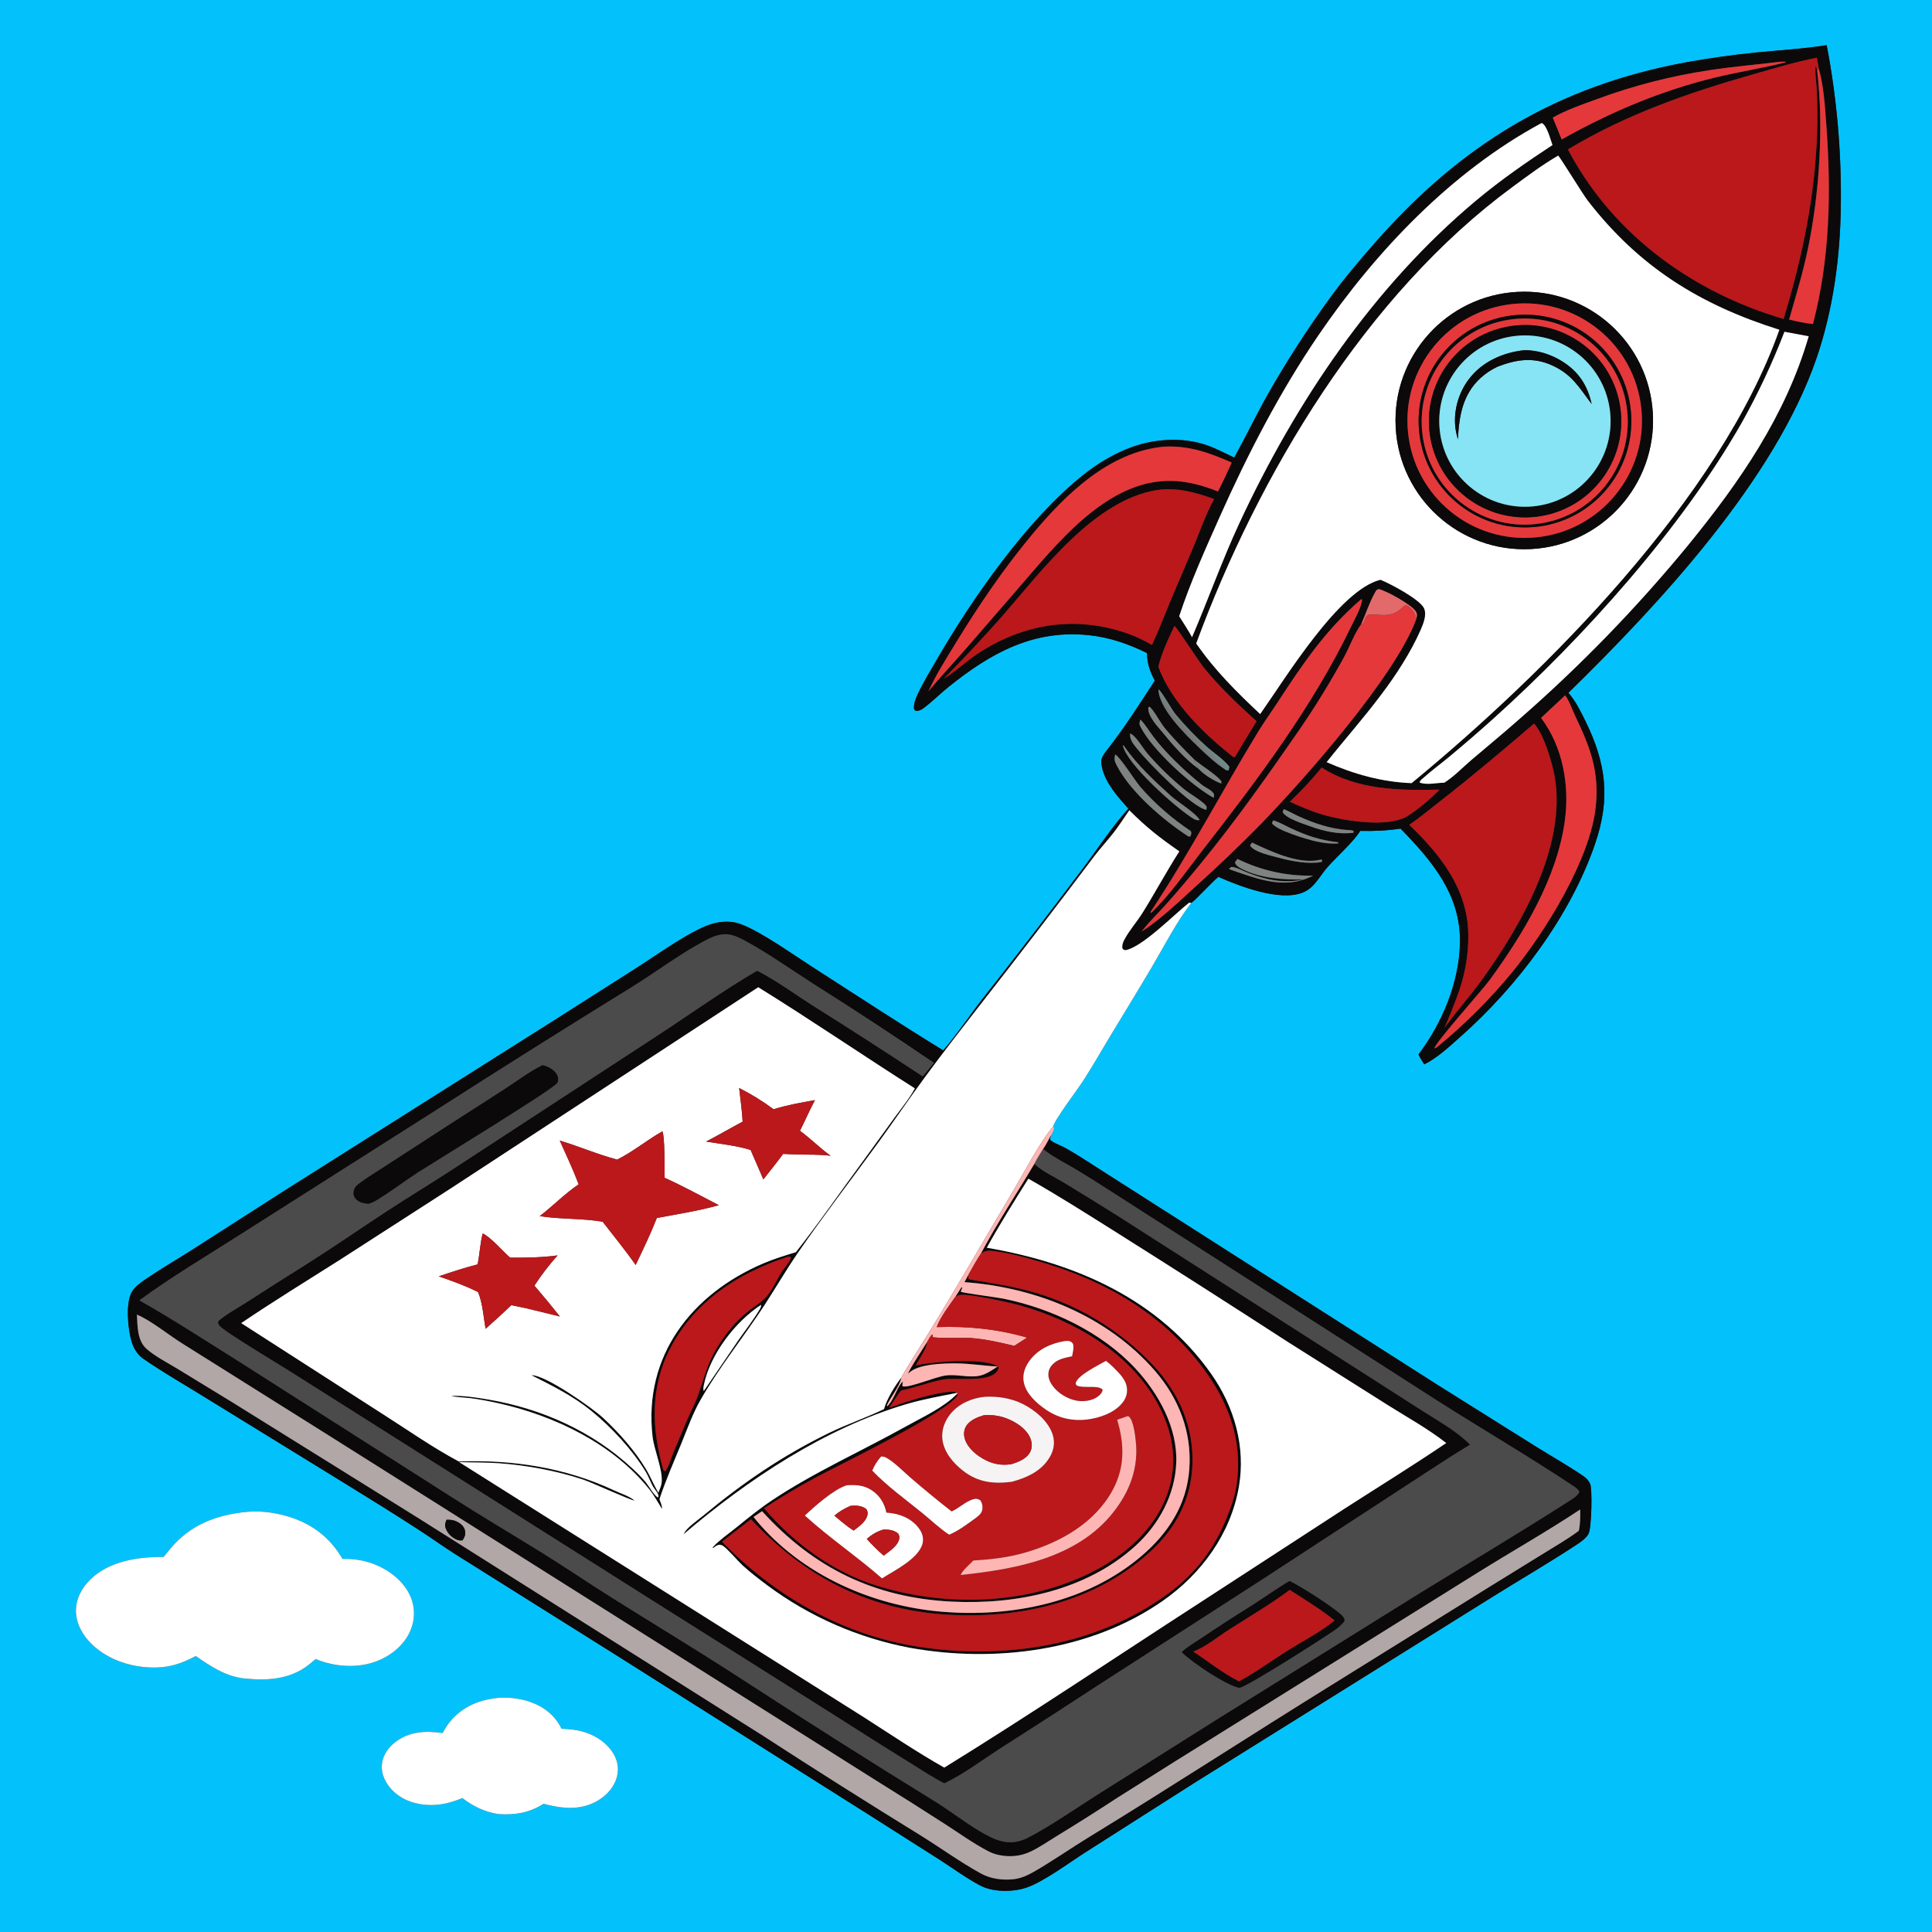 <?xml version="1.0" encoding="utf-8" ?>
<svg xmlns="http://www.w3.org/2000/svg" xmlns:xlink="http://www.w3.org/1999/xlink" width="730" height="730">
	<rect width="100%" height="100%" fill="#333333" stroke="none"/>
	<path fill="#03C2FB" transform="scale(0.713 0.713)" d="M0 0L1024 0L1024 1024L0 1024L0 0ZM558.23 596.857C558.396 594.07 571.069 577.279 573.689 573.243C578.906 565.206 583.673 556.795 588.63 548.588C596.02 536.351 603.511 524.192 610.758 511.867C617.242 500.84 623.464 488.615 631.277 478.507C633.742 476.901 641.812 467.813 645.666 464.699C657.003 469.694 677.922 477.707 689.992 473.143C692.003 472.391 693.833 471.224 695.364 469.718C698.434 466.722 700.565 462.88 703.387 459.66C707.996 454.4 717.582 445.83 720.835 440.317C728.122 440.495 734.979 440.191 742.211 439.11C758.974 456.378 774.133 474.119 773.682 499.542C773.309 520.622 764.306 542.115 751.74 558.766C752.563 560.684 753.606 562.309 754.784 564.028C761.665 560.681 768.142 554.551 773.878 549.477C803.978 522.854 832.129 485.586 845.257 447.297C853.516 423.205 851.251 404.661 840.121 382.008C837.676 377.032 834.892 371.301 831.137 367.165C879.564 319.815 940.572 254.206 962.671 189.748C971.473 164.074 975.235 136.039 975.527 108.969C975.901 80.448 973.394 51.962 968.044 23.944C955.73 25.886 943.157 26.591 930.749 27.807C918.43 29.056 906.164 30.77 893.975 32.945C825.296 45.525 774.213 76.657 728.356 129.021C720.224 138.306 712.221 147.726 704.954 157.712C693.004 174.143 681.978 191.228 671.929 208.886C665.708 219.955 660.202 231.395 654.085 242.506C649.095 240.158 643.996 237.404 638.757 235.685C626.508 231.665 612.228 232.514 600.191 236.808C590.498 240.266 581.609 245.655 573.599 252.071C544.428 275.436 515.43 316.853 496.756 349.058C493.212 355.172 489.377 361.382 486.371 367.774C485.192 370.281 484.236 372.754 484.321 375.557L484.985 376.656C487.288 376.935 488.593 375.945 490.364 374.571C494.579 371.303 498.394 367.469 502.563 364.117C524.964 346.107 547.553 333.468 577.254 336.627C588.146 337.785 598.094 341.274 607.872 346.097C607.866 351.549 609.428 355.935 611.989 360.682C604.069 372.878 596.524 384.678 587.621 396.239C586.299 397.957 584.45 400.097 583.801 402.171C583.388 403.49 583.742 405.565 584.039 406.881C585.868 415.004 592.528 422.527 597.98 428.49C589.111 438.446 581.527 450.087 573.487 460.753C556.129 483.848 538.503 506.74 520.613 529.424C513.651 538.356 507.244 548.122 499.83 556.637C476.399 542.259 453.366 527.102 430.226 512.259C420.085 505.754 403.216 493.661 392.44 489.697C387.987 488.059 383.26 488.164 378.679 489.224C367.898 491.717 348.411 505.864 338.574 512.121L294.991 539.875L149.245 631.941L101.097 662.795C93.261 667.794 85.124 672.471 77.457 677.716C74.773 679.551 71.558 681.749 69.892 684.592C66.449 690.467 67.792 704.194 69.622 710.565C70.687 714.276 72.657 717.775 75.874 720.005C86.611 727.446 98.235 734.046 109.342 740.945L182.214 785.785C195.713 794.096 209.261 802.474 222.547 811.118C228.782 815.174 234.835 819.521 241.104 823.517L325.379 876.403L461.577 962.426L498.334 985.804C505.246 990.266 512.167 995.367 519.437 999.206C526.182 1002.77 536.54 1002.75 543.726 1000.4C552.756 997.435 566.716 987.03 575.06 981.706L632.895 944.854L789.091 847.394C804.513 837.71 820.332 828.59 835.548 818.566C837.79 817.089 840.637 815.145 841.876 812.703C843.425 809.652 843.877 789.429 842.737 786.568C842.011 784.746 840.793 783.412 839.197 782.315C831.19 776.814 822.573 771.977 814.325 766.832L761.413 733.654L584.053 620.47C577.386 616.257 570.725 611.728 563.809 607.946C562.539 607.252 557.064 605.152 556.484 603.917C556.298 603.523 556.915 601.98 557.068 601.568C557.391 600.984 557.742 600.392 558.032 599.789C558.74 598.315 558.773 598.357 558.23 596.857ZM130.804 801.205C114.664 802.75 100.754 808.049 90.169 820.833L86.73 825.071C73.276 824.996 57.919 827.197 47.837 837.074C43.351 841.469 40.225 847.246 40.24 853.643C40.256 860.542 43.99 866.923 48.894 871.562C58.015 880.19 71.068 884.084 83.453 883.658C90.88 883.403 97.253 881.115 103.711 877.578C111.612 882.977 118.701 887.875 128.384 889.37C141.217 890.77 153.576 890.297 164.06 881.885C165.152 881.004 166.227 880.103 167.287 879.184C177.523 883.44 189.88 884.307 200.298 880.067C207.65 877.074 214.384 871.511 217.513 864.081C219.995 858.187 220.064 851.81 217.487 845.94C213.897 837.762 205.969 831.792 197.769 828.731C192.507 826.767 187.085 825.989 181.483 826.113C174.566 814.155 164.229 806.711 150.871 803.142C144.46 801.43 137.43 800.569 130.804 801.205ZM264.863 899.705C254.472 900.543 245.414 904.102 238.58 912.237C237.002 914.115 235.75 916.259 234.542 918.386C225.748 917.213 217.374 917.395 209.877 922.91C206.057 925.72 203.043 929.735 202.424 934.532C201.845 939.014 203.559 943.412 206.308 946.897C210.977 952.814 218.004 955.773 225.359 956.426C232.433 957.054 238.526 955.53 245.03 952.871C250.836 957.304 257.011 960.301 264.281 961.362C273.118 961.898 280.437 960.724 288.039 955.901C297.967 958.517 307.867 959.621 317.066 954.057C321.978 951.086 325.996 946.395 327.152 940.664C328.038 936.267 326.945 932.003 324.442 928.33C320.082 921.934 312.634 918.051 305.12 916.826C302.631 916.42 300.074 916.312 297.562 916.107C294.059 908.923 288.058 904.31 280.609 901.79C275.583 900.089 270.154 899.47 264.863 899.705Z"/>
	<path fill="#0B090A" transform="scale(0.713 0.713)" d="M631.277 478.507L630.181 478.361C622.35 484.459 605.429 501.933 596.424 503.544C595.277 503.229 595.404 503.492 594.732 502.354C594.667 500.686 595.031 499.527 595.807 498.044C598.433 493.025 602.491 488.552 605.502 483.715C612.189 472.978 618.162 461.846 624.977 451.17C614.154 443.623 607.874 438.73 598.465 429.398C595.683 433.352 593.062 437.525 590.092 441.332C586.796 445.558 583.148 449.437 579.918 453.737C559.827 480.409 539.486 506.892 518.898 533.182C509.174 545.785 499.301 558.343 489.9 571.185C481.721 582.358 473.927 593.841 465.781 605.051C451.568 624.611 436.622 643.904 422.914 663.806C416.669 672.873 411.113 682.456 405.105 691.686C394.166 708.493 381.292 724.338 371.326 741.713C367.112 749.059 364.439 756.702 361.267 764.485C357.156 774.573 352.883 784.108 349.464 794.49C350.007 796.064 350.973 797.972 350.817 799.632C348.638 796.199 346.738 792.565 344.2 789.378C324.882 765.11 293.954 750.278 264.182 743.644C259.237 742.543 254.224 741.553 249.194 740.933C245.824 740.517 242.373 740.576 239.081 739.729C245.419 739.506 252.336 740.577 258.579 741.631C287.007 746.429 313.957 758.453 335.152 778.206C337.621 780.508 340.087 782.921 342.224 785.539C344.179 787.934 346.141 791.779 348.535 793.572L349.002 792.999C348.796 790.999 347.033 789.514 346.07 787.801C344.614 785.213 343.705 782.426 342.129 779.84C335.032 768.191 323.993 756.325 313.411 747.721C303.44 739.614 292.943 734.531 281.627 728.769C288.931 728.528 313.929 746.112 319.59 751.378C327.95 759.153 336.374 768.629 342.251 778.409C344.717 782.514 346.487 786.97 348.882 791.08C349.544 789.425 350.391 787.603 350.609 785.826C351.438 779.084 346.654 768.583 345.807 761.178C340.934 718.545 366.53 685.71 404.55 669.516C410.134 667.138 415.985 665.352 421.781 663.569C434.423 647.558 446.044 630.59 458.169 614.171L474.182 592.093C477.778 587.151 481.938 582.159 484.817 576.77C457.017 559.144 429.802 540.497 401.818 523.173L238.695 629.91L180.082 667.665C162.631 678.741 144.937 689.572 127.825 701.173L203.528 749.822C216.592 758.156 229.481 767.218 243.165 774.508C271.536 773.407 299.636 777.719 325.501 789.837C328.669 791.322 333.744 792.941 336.278 795.233C333.98 795.008 313.596 785.591 308.706 783.975C294.998 779.445 278.895 776.465 264.515 775.438C257.455 774.934 250.39 775.061 243.323 774.832L409.754 879.754L457.832 910.058C471.906 919.076 485.854 928.494 500.401 936.73C546.151 908.492 590.771 878.492 635.903 849.299L712.17 799.732C730.249 788.092 748.625 776.776 766.424 764.719C756.895 757.248 745.814 751.121 735.568 744.682L682.717 711.302C652.356 691.631 621.87 672.153 591.261 652.869C575.941 643.254 560.712 633.553 544.975 624.629C537.401 636.69 529.834 648.749 522.936 661.215C569.585 669.184 613.828 688.232 641.872 728.081C654.096 745.45 660.204 766.734 656.546 787.846C652.212 812.858 636.672 834.094 616.147 848.401C578.025 874.974 527.223 881.355 482.193 873.237C454.886 868.075 429.103 856.794 406.779 840.241C402.223 836.808 397.654 833.349 393.445 829.491C391.183 827.417 385.118 820.317 383.055 819.161C381.599 818.346 380.631 818.536 379.259 819.38C378.838 819.639 378.22 820.156 377.82 820.48L377.736 819.913C381.336 816.026 386.139 812.777 390.261 809.432C396.343 804.495 402.485 799.503 409.005 795.149C431.578 780.075 456.919 768.865 480.611 755.626C489.334 750.752 500.405 745.759 507.319 738.512C507.478 738.344 507.643 738.181 507.805 738.016C498.674 739.838 489.381 741.441 480.448 744.076C437.225 756.827 396.319 784.032 362.353 812.973C363.434 809.841 370.172 805.275 372.855 803.047C393.857 785.609 414.793 771.343 439.353 759.36C448.873 754.715 458.957 751.329 468.472 746.742C469.789 741.668 474.355 734.216 477.687 729.991C476.685 734.876 472.085 740.105 469.962 744.808L470.215 745.219C473.676 742.246 475.649 734.248 478.501 732.079C478.277 732.997 478.167 733.664 478.262 734.608C478.418 734.649 478.57 734.708 478.73 734.732C482.564 735.311 495.786 729.617 501.203 728.915C507.144 728.145 513.508 730.257 519.224 729.028C522.736 728.273 525.722 726.087 528.692 724.173C521.323 723.791 514.005 722.557 506.611 722.512C499.995 722.471 486.497 722.754 481.662 727.609C481.539 727.732 481.419 727.859 481.298 727.984C481.142 726.715 490.127 713.176 491.439 711.005C491.007 714.876 487.193 720.014 485.343 723.538C494.138 721.564 520.674 719.446 528.299 723.831C529.188 724.342 528.896 724.073 529.232 725.112C528.922 725.808 528.889 725.956 528.418 726.641C524.053 732.977 506.576 729.833 499.8 731.083C492.235 732.478 485.099 735.394 477.562 736.882C475.261 739.72 473.308 742.958 471.266 745.993C474.245 744.941 477.234 743.919 480.233 742.927C485.066 741.361 503.197 735.934 507.279 738.02L507.53 739.104C503.588 748.048 444.245 776.509 432.126 783.09C422.814 788.079 413.739 793.496 404.93 799.325C420.859 817.968 441.602 833.251 465.257 840.505C502.834 852.029 546.754 850.386 581.643 831.536C598.63 822.359 613.947 807.813 619.545 788.866C624.218 773.047 621.061 757.523 613.198 743.312C598.504 716.755 569.146 699.818 540.636 691.82C535.6 690.407 512.363 685.138 508.055 686.344C507.493 686.501 506.716 687.093 506.184 687.391L509.541 682.171L509.966 682.292L509.12 684.53C509.885 685.145 528.557 687.555 531.722 688.201C557.223 693.408 583.72 705.913 601.628 725.142C613.971 738.397 624.105 756.674 623.337 775.279C622.637 792.237 614.107 807.949 601.68 819.242C575.631 842.913 538.476 850.478 504.237 848.753C463.403 846.696 431.097 830.901 403.849 800.829L399.33 803.891C399.871 804.597 400.43 805.29 401.006 805.969C425.1 834.624 462.104 850.955 498.969 854.096C536.009 857.252 576.032 849.234 604.895 824.623C619.143 812.474 628.932 797.457 630.277 778.388C631.645 758.982 624.776 741.119 612.137 726.542C586.905 697.442 548.985 682.189 511.116 679.462L513.204 675.583C513.207 675.943 513.085 677.462 513.22 677.69C513.389 677.976 514.882 678.207 515.114 678.247C525.077 679.926 534.949 681.374 544.732 683.976C570.16 690.671 593.187 704.394 611.175 723.572C624.878 738.296 632.728 756.184 631.905 776.538C631.17 794.707 623.093 809.791 609.9 821.992C581.569 848.191 543.222 857.416 505.499 855.869C462.19 854.094 427.226 836.552 397.974 805.106L382.649 817.004C410.557 845.913 446.833 866.489 486.834 872.685C532.29 879.726 581.456 872.178 619.083 844.473C633.694 833.714 643.324 820.954 650.136 804.202C652.454 798.503 654.466 792.697 655.353 786.586C658.698 763.517 651.022 742.773 637.16 724.505C615.608 696.105 586.016 678.991 552.27 668.995C544.276 666.627 535.861 664.226 527.59 663.131C524.455 662.716 522.438 662.374 519.775 664.415C528.382 648.122 538.766 632.633 548.147 616.768C552.084 620.641 559.006 623.803 563.829 626.736C573.329 632.506 582.788 638.344 592.205 644.248L719.227 725.529L753.387 747.403C761.921 752.876 771.921 758.347 779.063 765.574C767.452 772.563 756.288 780.129 744.898 787.454L668.15 837.53L582.867 892.47C565.169 904.062 547.397 915.541 529.551 926.904C520.168 932.962 510.494 940.296 500.442 945.076C493.84 941.72 487.55 937.457 481.243 933.571C467.875 925.334 454.668 916.893 441.418 908.471L344.189 847.159L153.804 726.819C148.285 723.287 118.809 705.681 116.342 702.568C115.515 701.525 115.477 701.258 115.694 700.059C120.122 696.327 125.539 693.444 130.412 690.302C140.952 683.489 151.544 676.758 162.19 670.112C176.503 661.065 190.427 651.426 204.587 642.143C215.457 635.016 226.573 628.28 237.493 621.232L348.955 548.437C366.291 537.11 383.354 524.831 401.227 514.424C411.331 519.551 420.868 526.634 430.449 532.744C450.104 545.063 469.61 557.619 488.962 570.408C491.014 568.101 492.917 565.605 494.895 563.229C473.803 548.886 452.467 534.903 430.898 521.288C419.066 513.713 407.279 505.31 394.961 498.607C392.215 497.113 389.017 495.533 385.893 495.158C381.069 494.579 376.307 496.991 372.207 499.23C359.316 506.271 347.337 515.317 334.839 523.069C299.903 544.614 265.156 566.465 230.602 588.619L128.779 653.305C110.345 665.102 91.524 676.187 73.846 689.114C91.816 699.216 109.255 710.678 126.752 721.597L239.439 793.397C254.984 803.373 270.846 812.722 286.542 822.435C299.323 830.345 311.764 838.845 324.504 846.842C346.742 860.801 369.276 874.377 391.304 888.656C426.124 911.305 461.215 933.533 496.57 955.336C505.528 960.931 519.395 971.995 528.733 975.113C534.612 977.077 539.52 976.58 544.924 973.769C557.181 967.394 569.049 959.019 580.725 951.615L644.509 911.422L752.116 844.439C778.333 828.3 804.799 812.583 830.723 795.97C832.6 794.767 836.271 792.715 836.952 790.558C836.292 788.957 833.931 787.597 832.516 786.66C809.381 771.341 785.36 757.305 761.942 742.43L589.487 631.81C582.591 627.363 575.706 622.993 568.646 618.806C563.578 615.799 557.695 612.944 553.171 609.176C553.04 609.066 552.912 608.952 552.782 608.841C554.494 606.641 555.526 603.922 557.068 601.568C556.915 601.98 556.298 603.523 556.484 603.917C557.064 605.152 562.539 607.252 563.809 607.946C570.725 611.728 577.386 616.257 584.053 620.47L761.413 733.654L814.325 766.832C822.573 771.977 831.19 776.814 839.197 782.315C840.793 783.412 842.011 784.746 842.737 786.568C843.877 789.429 843.425 809.652 841.876 812.703C840.637 815.145 837.79 817.089 835.548 818.566C820.332 828.59 804.513 837.71 789.091 847.394L632.895 944.854L575.06 981.706C566.716 987.03 552.756 997.435 543.726 1000.4C536.54 1002.75 526.182 1002.77 519.437 999.206C512.167 995.367 505.246 990.266 498.334 985.804L461.577 962.426L325.379 876.403L241.104 823.517C234.835 819.521 228.782 815.174 222.547 811.118C209.261 802.474 195.713 794.096 182.214 785.785L109.342 740.945C98.235 734.046 86.611 727.446 75.874 720.005C72.657 717.775 70.687 714.276 69.622 710.565C67.792 704.194 66.449 690.467 69.892 684.592C71.558 681.749 74.773 679.551 77.457 677.716C85.124 672.471 93.261 667.794 101.097 662.795L149.245 631.941L294.991 539.875L338.574 512.121C348.411 505.864 367.898 491.717 378.679 489.224C383.26 488.164 387.987 488.059 392.44 489.697C403.216 493.661 420.085 505.754 430.226 512.259C453.366 527.102 476.399 542.259 499.83 556.637C507.244 548.122 513.651 538.356 520.613 529.424C538.503 506.74 556.129 483.848 573.487 460.753C581.527 450.087 589.111 438.446 597.98 428.49C592.528 422.527 585.868 415.004 584.039 406.881C583.742 405.565 583.388 403.49 583.801 402.171C584.45 400.097 586.299 397.957 587.621 396.239C596.524 384.678 604.069 372.878 611.989 360.682C609.428 355.935 607.866 351.549 607.872 346.097C598.094 341.274 588.146 337.785 577.254 336.627C547.553 333.468 524.964 346.107 502.563 364.117C498.394 367.469 494.579 371.303 490.364 374.571C488.593 375.945 487.288 376.935 484.985 376.656L484.321 375.557C484.236 372.754 485.192 370.281 486.371 367.774C489.377 361.382 493.212 355.172 496.756 349.058C515.43 316.853 544.428 275.436 573.599 252.071C581.609 245.655 590.498 240.266 600.191 236.808C612.228 232.514 626.508 231.665 638.757 235.685C643.996 237.404 649.095 240.158 654.085 242.506C660.202 231.395 665.708 219.955 671.929 208.886C681.978 191.228 693.004 174.143 704.954 157.712C712.221 147.726 720.224 138.306 728.356 129.021C774.213 76.657 825.296 45.525 893.975 32.945C906.164 30.77 918.43 29.056 930.749 27.807C943.157 26.591 955.73 25.886 968.044 23.944C973.394 51.962 975.901 80.448 975.527 108.969C975.235 136.039 971.473 164.074 962.671 189.748C940.572 254.206 879.564 319.815 831.137 367.165C834.892 371.301 837.676 377.032 840.121 382.008C851.251 404.661 853.516 423.205 845.257 447.297C832.129 485.586 803.978 522.854 773.878 549.477C768.142 554.551 761.665 560.681 754.784 564.028C753.606 562.309 752.563 560.684 751.74 558.766C764.306 542.115 773.309 520.622 773.682 499.542C774.133 474.119 758.974 456.378 742.211 439.11C734.979 440.191 728.122 440.495 720.835 440.317C717.582 445.83 707.996 454.4 703.387 459.66C700.565 462.88 698.434 466.722 695.364 469.718C693.833 471.224 692.003 472.391 689.992 473.143C677.922 477.707 657.003 469.694 645.666 464.699C641.812 467.813 633.742 476.901 631.277 478.507ZM945.205 169.024C955.146 136.096 961.718 104.968 962.986 70.4C963.224 62.904 963.159 55.402 962.791 47.912C962.574 43.69 961.787 39.094 962.143 34.9L962.931 36.964C966.561 66.948 964.181 103.028 957.931 132.588C955.298 145.036 951.638 157.114 948.116 169.321C952.304 170.396 956.441 171.219 960.738 171.727C969.806 137.33 970.458 101.424 967.833 66.127C967.109 56.389 966.537 46.011 963.901 36.575L962.832 30.583C951.261 32.822 939.911 36.3 928.582 39.526C894.322 49.283 861.592 60.727 830.91 79.172C831.335 80.012 831.775 80.843 832.231 81.666C856.168 125.398 897.902 155.174 945.205 169.024ZM750.526 328.17C750.807 326.643 751.229 325.736 750.463 324.275C748.566 320.653 734.647 313.026 730.67 312.191C729.293 312.577 729.328 312.829 728.62 314.08C725.7 319.242 723.768 325.395 721.317 330.841C718.008 335.164 714.965 343.359 712.089 348.543C704.883 361.655 697.038 374.405 688.581 386.747C672.043 410.655 655.027 434.772 636.604 457.278C630.352 464.916 623.963 472.54 617.363 479.885C613.414 484.279 609.104 488.362 605.481 493.038L604.965 493.711C615.114 487.134 624.507 478.092 633.406 469.959C645.392 459.2 657.033 448.061 668.312 436.561C691.777 412.368 739.431 358.284 750.526 328.17ZM633.087 402.702C627.551 397.217 622.11 391.713 617.163 385.678C614.823 382.823 611.481 376.323 609.212 374.517L608.539 374.853C608.047 379.55 613.669 385.16 616.532 388.68C621.8 395.157 628.349 402.605 635.227 407.484C638.208 410.675 642.826 413.463 646.818 415.127L647.649 414.791L647.628 415.059L646.925 415.119L647.328 414.118C645.009 410.82 636.699 405.708 633.087 402.702ZM943.678 32.698C931.22 34.211 918.667 35.252 906.263 37.135C885.799 40.198 865.704 45.352 846.293 52.517C838.522 55.325 830.067 58.277 822.848 62.316C824.432 66.172 826.079 70.014 827.585 73.901C853.592 59.319 880.345 47.997 909.368 40.975C921.63 38.009 934.166 36.14 946.38 33L946.194 32.685L943.678 32.698ZM816.713 65.326C769.151 90.994 729.023 133.237 698.8 177.518C678.253 207.622 661.099 240.87 646.285 274.12C638.672 291.208 630.749 308.791 624.899 326.568C627.189 330.243 629.642 333.889 631.708 337.693C640.338 317.594 647.641 296.922 656.87 277.069C686.633 213.042 727.938 151.626 782.412 106.126C795.257 95.397 808.76 86.046 822.724 76.865C821.65 73.933 819.846 66.774 817.274 65.315L816.713 65.326ZM825.73 82.467C817.252 87.372 809.376 93.319 801.492 99.116C723.789 156.253 666.89 251.671 633.921 340.99C643.646 355.137 655.35 366.723 667.811 378.429C681.048 359.739 709.573 312.581 731.563 307.243C736.833 309.353 752.553 317.658 754.677 322.41C756.213 325.845 754.263 330.615 752.85 333.83C747.65 345.663 739.667 357.986 731.854 368.248C722.662 380.573 712.543 391.877 703.039 403.899C717.305 410.194 732.402 414.465 748.071 415.016C820.063 355.708 911.358 264.013 942.959 174.759C900.915 161.501 868.699 141.585 841.412 106.322C838.724 102.849 826.761 83.259 825.73 82.467ZM945.648 175.812C939.29 192.353 931.755 208.417 923.099 223.88C891.156 280.043 839.305 337.73 791.303 380.919C783.54 387.899 775.637 394.721 767.599 401.381C763.174 405.042 758.403 408.514 754.155 412.365C753.458 412.996 752.293 413.765 752.359 414.727C756.123 416.126 761.433 414.839 765.408 414.772C770.415 411.625 775.154 406.674 779.674 402.803C787.847 395.803 796.193 389.016 804.248 381.877C836.937 353.436 867.189 322.309 894.686 288.822C922.021 255.288 946.299 220.24 958.505 178.212L945.648 175.812ZM616.884 236.699C587.794 239.363 564.777 261.888 546.945 283.281C531.891 301.34 518.807 320.618 506.56 340.646C501.432 349.034 496.11 357.423 491.987 366.367C498.47 358.598 505.345 351.281 511.99 343.671L540.288 310.995C559.532 288.826 584.544 257.137 616.157 254.983C626.682 254.266 635.726 256.626 645.462 260.442C648.07 255.42 650.396 250.28 652.742 245.133C640.735 239.88 630.24 236.05 616.884 236.699ZM613.337 259.662C579.729 264.93 552.114 302.507 531.064 326.594C521.04 337.924 510.701 348.97 500.058 359.721C505.374 356.559 510.04 352.272 514.997 348.583C518.565 345.928 522.405 343.711 526.268 341.522C547.566 330.136 570.662 327.416 593.895 334.521C599.769 336.318 605.187 338.717 610.487 341.811C614.05 334.113 617.045 326.192 620.317 318.371L632.696 289.228C636.075 281.087 639.11 272.164 643.424 264.493C633.809 260.902 623.681 258.241 613.337 259.662ZM721.442 317.471C702.636 333.617 690.661 351.382 677.295 371.835C673.841 377.12 670.119 382.247 666.829 387.636C647.459 419.361 630.224 452.477 609.609 483.445L610.019 483.794C619.907 474.428 628.237 462.228 636.603 451.481C666.018 413.694 695.357 375.013 716.202 331.693C718.092 327.766 721.219 322.307 721.844 318.047L721.442 317.471ZM622.383 331.709C619.043 338.783 615.72 345.706 613.844 353.343C620.791 372.256 638.071 389.016 653.707 401.284L654.551 401.057L655.258 399.805C658.75 393.906 662.303 388.044 665.917 382.22C656.037 373.345 646.486 364.242 638.069 353.937C635.142 350.354 623.758 332.542 622.383 331.709ZM613.895 365.301C614.081 375.367 627.924 388.973 634.81 395.618C639.524 400.166 644.471 404.75 649.996 408.293L651.169 408.217L651.477 406.286C648.345 402.236 643.121 398.954 639.272 395.491C633.552 390.347 628.054 384.561 623.108 378.667C620.917 376.055 615.698 366.354 613.895 365.301ZM829.428 368.493L816.667 380.435C828.341 395.936 831.884 416.507 829.208 435.395C824.924 465.638 807.245 494.896 789.542 519.204C785.412 524.876 760.631 552.395 760.153 555.6C760.945 555.316 761.243 555.138 761.949 554.603C776.212 542.889 789.954 529.194 801.64 514.893C819.164 493.449 842.901 455.025 845.682 427.292C847.576 408.407 842.616 395.831 834.656 379.189C833.133 376.005 831.567 371.202 829.428 368.493ZM604.346 381.29C603.858 382.897 603.56 383.477 604.364 385.081C610.589 397.499 631.424 416.235 643.122 422.787C643.292 421.832 643.655 421.299 643.106 420.443C641.893 418.554 638.964 417.488 637.19 416.091C632.101 412.081 627.149 407.684 622.548 403.121C618.6 399.207 614.743 395.013 611.37 390.584C609.094 387.597 606.959 383.948 604.346 381.29ZM812.944 383.473C796.576 397.441 780.262 411.309 763.265 424.52C757.831 428.743 752.498 433.251 746.821 437.132C763.351 452.952 777.702 471.1 778.112 495.02C778.314 506.814 776.033 518.152 771.801 529.13C769.832 534.338 767.751 539.505 765.56 544.624C771.755 535.993 778.901 528.128 785.109 519.535C805.938 490.709 830.114 448.625 823.961 411.969C822.683 404.356 818.176 389.001 812.944 383.473ZM598.897 388.703C598.543 392.071 600.74 394.482 602.758 397.003C608.549 404.239 631.3 427.497 639.279 429.185C639.371 428.35 639.693 427.698 639.145 426.988C637.194 424.46 630.389 420.582 627.458 418.183C620.515 412.499 613.787 405.968 607.93 399.146C605.779 396.641 601.799 389.649 598.897 388.703ZM594.983 394.859C596.916 404.716 621.819 426.794 630.987 432.918C632.679 434.048 633.632 434.828 635.729 434.634C634.551 431.459 623.721 424.678 620.605 421.857C612.049 414.109 602.578 405.381 596.052 395.835C595.571 395.132 595.792 395.398 594.983 394.859ZM591.033 399.79C590.264 402.347 590.696 403.483 591.895 405.798C599.149 419.795 616.715 434.831 629.822 443.287L630.811 443.286C631.276 441.957 631.576 441.727 631.071 440.436C621.26 433.889 611.995 425.936 604.31 416.986C601.182 413.343 594.12 401.855 591.033 399.79ZM700.404 406.751C695.136 413.225 689.584 419.145 683.525 424.883C689.048 427.393 694.552 429.786 700.377 431.531C711.536 434.874 732.018 438.145 743.129 433.828C743.785 433.572 744.434 433.298 745.075 433.005C751.522 428.986 757.56 423.888 762.878 418.456C741.511 418.92 719.068 418.744 700.404 406.751ZM680.304 428.809L679.713 430.309C681.272 433.668 690.794 436.599 694.411 437.914C701.648 440.544 709.457 442.297 717.194 441.338L717.345 440.347C716.39 439.967 715.672 439.918 714.665 439.87C705.481 439.423 696.336 436.283 688.034 432.506C685.497 431.352 682.899 429.768 680.304 428.809ZM674.692 434.718L674.061 436.267C676.41 440.012 692.499 444.765 697.01 445.793C701.142 446.736 704.97 447.264 709.218 446.977L709.155 446.317C699.631 445.326 692.522 442.867 683.865 438.835C680.941 437.473 677.776 435.592 674.692 434.718ZM663.461 446.505L662.461 448.056C664.518 451.597 673.734 453.497 677.748 454.576C684.515 456.395 693.395 458.098 700.393 456.813L700.741 455.64C699.432 455.527 700.165 455.499 698.873 455.757C687.647 458 673.292 451.068 663.461 446.505ZM655.767 455.191L654.426 457.013C654.943 458.718 656.36 459.575 657.907 460.371C667.873 465.499 679.821 466.297 690.791 466.049C680.535 468.221 671.316 466.394 661.674 462.673C659.172 461.708 656.425 460.191 653.859 459.577C652.384 459.224 652.338 459.463 651.293 460.404C651.737 460.647 652.158 460.92 652.645 461.064C666.809 465.935 680.763 471.436 695.132 464.41L695.89 464.038C681.653 464.283 668.636 461.409 655.767 455.191ZM417.732 665.955C391.323 674.551 367.865 689.645 354.934 715.016C344.484 735.521 345.348 757.259 351.503 778.918L352.475 779.672C354.37 777.659 355.32 773.431 356.454 770.783C359.018 764.796 361.414 758.732 363.997 752.761C365.742 748.727 367.845 744.808 369.42 740.707C373.125 731.065 374.123 723.992 379.785 714.569C384.301 707.054 389.775 700.181 396.683 694.735C399.653 692.394 403.299 690.277 405.847 687.497C409.323 683.705 411.352 678.689 414.044 674.344C415.603 671.829 418.21 669.271 419.187 666.513L418.777 666.014L417.732 665.955ZM403.314 691.474C389.702 700.339 376.396 717.652 373.049 733.722C372.793 734.951 372.565 735.992 372.935 737.22L391.078 710.545C394.857 705.092 399.145 699.648 402.544 693.969C403.061 693.105 403.414 692.498 403.314 691.474ZM72.563 696.668C72.872 702.684 72.723 710.543 77.706 714.863C82.466 718.989 88.752 722.16 94.137 725.439L123.035 743.085L221.887 804.619L404.3 919.818C432 937.799 459.912 955.45 488.03 972.77C498.646 979.365 509.072 986.957 520.015 992.939C525.031 995.681 531.205 996.442 536.861 995.901C541.035 995.502 544.767 993.733 548.347 991.66C558.032 986.051 567.299 979.551 576.858 973.708C620.392 947.099 663.178 919.247 706.567 892.395L789.194 841.003L818.691 822.812C824.726 819.068 830.969 815.488 836.67 811.248C837.47 807.525 837.486 803.723 837.394 799.928C819.846 811.586 801.37 822.016 783.486 833.168L653.443 914.271C632.861 927.02 612.347 939.879 591.903 952.847C581.455 959.698 570.895 966.374 560.225 972.872C555.661 975.667 551.081 978.852 546.264 981.176C540.918 983.754 535.003 984.252 529.235 983.021C527.236 982.592 525.307 981.884 523.506 980.918C515.65 976.8 508.21 971.425 500.74 966.62C488.692 958.855 476.578 951.195 464.398 943.638L174.181 760.674L96.947 712.188C89.708 707.709 79.992 699.762 72.563 696.668Z"/>
	<path fill="#BA181B" transform="scale(0.713 0.713)" d="M962.931 36.964L962.143 34.9C961.787 39.094 962.574 43.69 962.791 47.912C963.159 55.402 963.224 62.904 962.986 70.4C961.718 104.968 955.146 136.096 945.205 169.024C897.902 155.174 856.168 125.398 832.231 81.666C831.775 80.843 831.335 80.012 830.91 79.172C861.592 60.727 894.322 49.283 928.582 39.526C939.911 36.3 951.261 32.822 962.832 30.583L963.901 36.575L962.931 36.964Z"/>
	<path fill="#E5383B" transform="scale(0.713 0.713)" d="M822.848 62.316C830.067 58.277 838.522 55.325 846.293 52.517C865.704 45.352 885.799 40.198 906.263 37.135C918.667 35.252 931.22 34.211 943.678 32.698L946.194 32.685L946.38 33C934.166 36.14 921.63 38.009 909.368 40.975C880.345 47.997 853.592 59.319 827.585 73.901C826.079 70.014 824.432 66.172 822.848 62.316Z"/>
	<path fill="#E5383B" transform="scale(0.713 0.713)" d="M962.931 36.964L963.901 36.575C966.537 46.011 967.109 56.389 967.833 66.127C970.458 101.424 969.806 137.33 960.738 171.727C956.441 171.219 952.304 170.396 948.116 169.321C951.638 157.114 955.298 145.036 957.931 132.588C964.181 103.028 966.561 66.948 962.931 36.964Z"/>
	<path fill="white" transform="scale(0.713 0.713)" d="M624.899 326.568C630.749 308.791 638.672 291.208 646.285 274.12C661.099 240.87 678.253 207.622 698.8 177.518C729.023 133.237 769.151 90.994 816.713 65.326L817.274 65.315C819.846 66.774 821.65 73.933 822.724 76.865C808.76 86.046 795.257 95.397 782.412 106.126C727.938 151.626 686.633 213.042 656.87 277.069C647.641 296.922 640.338 317.594 631.708 337.693C629.642 333.889 627.189 330.243 624.899 326.568Z"/>
	<path fill="white" transform="scale(0.713 0.713)" d="M633.921 340.99C666.89 251.671 723.789 156.253 801.492 99.116C809.376 93.319 817.252 87.372 825.73 82.467C826.761 83.259 838.724 102.849 841.412 106.322C868.699 141.585 900.915 161.501 942.959 174.759C911.358 264.013 820.063 355.708 748.071 415.016C732.402 414.465 717.305 410.194 703.039 403.899C712.543 391.877 722.662 380.573 731.854 368.248C739.667 357.986 747.65 345.663 752.85 333.83C754.263 330.615 756.213 325.845 754.677 322.41C752.553 317.658 736.833 309.353 731.563 307.243C709.573 312.581 681.048 359.739 667.811 378.429C655.35 366.723 643.646 355.137 633.921 340.99ZM804.074 154.689C766.497 156.728 737.664 188.803 739.626 226.384C741.587 263.964 773.602 292.863 811.187 290.98C848.882 289.091 877.885 256.961 875.918 219.27C873.95 181.579 841.761 152.643 804.074 154.689Z"/>
	<path fill="#0B090A" transform="scale(0.713 0.713)" d="M811.187 290.98C773.602 292.863 741.587 263.964 739.626 226.384C737.664 188.803 766.497 156.728 804.074 154.689C841.761 152.643 873.95 181.579 875.918 219.27C877.885 256.961 848.882 289.091 811.187 290.98ZM801.458 161.117C767.397 164.719 742.672 195.201 746.176 229.272C749.679 263.343 780.09 288.156 814.171 284.751C848.391 281.332 873.328 250.769 869.81 216.559C866.292 182.349 835.658 157.501 801.458 161.117Z"/>
	<path fill="#E5383B" transform="scale(0.713 0.713)" d="M814.171 284.751C780.09 288.156 749.679 263.343 746.176 229.272C742.672 195.201 767.397 164.719 801.458 161.117C835.658 157.501 866.292 182.349 869.81 216.559C873.328 250.769 848.391 281.332 814.171 284.751ZM806.634 166.777C775.497 167.612 750.94 193.543 751.8 224.679C752.66 255.815 778.611 280.351 809.746 279.466C840.846 278.582 865.348 252.667 864.489 221.567C863.63 190.467 837.735 165.944 806.634 166.777Z"/>
	<path fill="#0B090A" transform="scale(0.713 0.713)" d="M809.746 279.466C778.611 280.351 752.66 255.815 751.8 224.679C750.94 193.543 775.497 167.612 806.634 166.777C837.735 165.944 863.63 190.467 864.489 221.567C865.348 252.667 840.846 278.582 809.746 279.466ZM802.195 169.111C772.148 172.327 750.422 199.331 753.716 229.37C757.01 259.41 784.072 281.064 814.102 277.691C844.021 274.331 865.578 247.391 862.296 217.463C859.014 187.536 832.132 165.908 802.195 169.111Z"/>
	<path fill="#E5383B" transform="scale(0.713 0.713)" d="M814.102 277.691C784.072 281.064 757.01 259.41 753.716 229.37C750.422 199.331 772.148 172.327 802.195 169.111C832.132 165.908 859.014 187.536 862.296 217.463C865.578 247.391 844.021 274.331 814.102 277.691ZM801.283 172.719C773.473 176.532 753.981 202.112 757.682 229.936C761.383 257.761 786.885 277.356 814.724 273.767C842.722 270.157 862.453 244.478 858.731 216.495C855.009 188.512 829.251 168.884 801.283 172.719Z"/>
	<path fill="#0B090A" transform="scale(0.713 0.713)" d="M814.724 273.767C786.885 277.356 761.383 257.761 757.682 229.936C753.981 202.112 773.473 176.532 801.283 172.719C829.251 168.884 855.009 188.512 858.731 216.495C862.453 244.478 842.722 270.157 814.724 273.767ZM803.794 177.953C778.871 180.335 760.58 202.443 762.907 227.371C765.234 252.299 787.302 270.639 812.235 268.366C837.246 266.086 855.654 243.935 853.32 218.929C850.985 193.924 828.794 175.564 803.794 177.953Z"/>
	<path fill="white" transform="scale(0.713 0.713)" d="M765.408 414.772C761.433 414.839 756.123 416.126 752.359 414.727C752.293 413.765 753.458 412.996 754.155 412.365C758.403 408.514 763.174 405.042 767.599 401.381C775.637 394.721 783.54 387.899 791.303 380.919C839.305 337.73 891.156 280.043 923.099 223.88C931.755 208.417 939.29 192.353 945.648 175.812L958.505 178.212C946.299 220.24 922.021 255.288 894.686 288.822C867.189 322.309 836.937 353.436 804.248 381.877C796.193 389.016 787.847 395.803 779.674 402.803C775.154 406.674 770.415 411.625 765.408 414.772Z"/>
	<path fill="#87E4F4" transform="scale(0.713 0.713)" d="M812.235 268.366C787.302 270.639 765.234 252.299 762.907 227.371C760.58 202.443 778.871 180.335 803.794 177.953C828.794 175.564 850.985 193.924 853.32 218.929C855.654 243.935 837.246 266.086 812.235 268.366ZM806.869 185.682C795.881 187.078 785.435 191.832 778.537 200.774C772.9 208.081 770.068 218.011 771.339 227.19C771.604 229.102 772.087 230.973 772.603 232.831C773.18 220.607 775.089 209.059 784.561 200.342C787.256 197.903 790.296 195.875 793.584 194.326C803.486 190.514 812.45 189.094 822.435 193.587C833.096 198.385 836.818 205.278 843.486 214.127C841.298 204.268 836.638 197.051 828.049 191.61C821.955 187.751 814.135 185.209 806.869 185.682Z"/>
	<path fill="#0B090A" transform="scale(0.713 0.713)" d="M772.603 232.831C772.087 230.973 771.604 229.102 771.339 227.19C770.068 218.011 772.9 208.081 778.537 200.774C785.435 191.832 795.881 187.078 806.869 185.682C814.135 185.209 821.955 187.751 828.049 191.61C836.638 197.051 841.298 204.268 843.486 214.127C836.818 205.278 833.096 198.385 822.435 193.587C812.45 189.094 803.486 190.514 793.584 194.326C790.296 195.875 787.256 197.903 784.561 200.342C775.089 209.059 773.18 220.607 772.603 232.831Z"/>
	<path fill="#E5383B" transform="scale(0.713 0.713)" d="M491.987 366.367C496.11 357.423 501.432 349.034 506.56 340.646C518.807 320.618 531.891 301.34 546.945 283.281C564.777 261.888 587.794 239.363 616.884 236.699C630.24 236.05 640.735 239.88 652.742 245.133C650.396 250.28 648.07 255.42 645.462 260.442C635.726 256.626 626.682 254.266 616.157 254.983C584.544 257.137 559.532 288.826 540.288 310.995L511.99 343.671C505.345 351.281 498.47 358.598 491.987 366.367Z"/>
	<path fill="#BA181B" transform="scale(0.713 0.713)" d="M500.058 359.721C510.701 348.97 521.04 337.924 531.064 326.594C552.114 302.507 579.729 264.93 613.337 259.662C623.681 258.241 633.809 260.902 643.424 264.493C639.11 272.164 636.075 281.087 632.696 289.228L620.317 318.371C617.045 326.192 614.05 334.113 610.487 341.811C605.187 338.717 599.769 336.318 593.895 334.521C570.662 327.416 547.566 330.136 526.268 341.522C522.405 343.711 518.565 345.928 514.997 348.583C510.04 352.272 505.374 356.559 500.058 359.721Z"/>
	<path fill="#E36A6A" transform="scale(0.713 0.713)" d="M750.526 328.17C750.079 325.317 749.015 323.397 746.737 321.575C746.11 321.073 745.467 320.89 744.703 320.705C742.488 322.616 740.438 324.704 737.525 325.405C737.279 325.464 737.036 325.533 736.791 325.59C732.794 326.529 728.875 325.249 725.066 325.86C724.793 325.903 724.163 326.544 724.079 326.663C723.231 327.857 723.162 330.036 721.712 330.726C721.588 330.785 721.448 330.802 721.317 330.841C723.768 325.395 725.7 319.242 728.62 314.08C729.328 312.829 729.293 312.577 730.67 312.191C734.647 313.026 748.566 320.653 750.463 324.275C751.229 325.736 750.807 326.643 750.526 328.17Z"/>
	<path fill="#E5383B" transform="scale(0.713 0.713)" d="M610.019 483.794L609.609 483.445C630.224 452.477 647.459 419.361 666.829 387.636C670.119 382.247 673.841 377.12 677.295 371.835C690.661 351.382 702.636 333.617 721.442 317.471L721.844 318.047C721.219 322.307 718.092 327.766 716.202 331.693C695.357 375.013 666.018 413.694 636.603 451.481C628.237 462.228 619.907 474.428 610.019 483.794Z"/>
	<path fill="#E5383B" transform="scale(0.713 0.713)" d="M721.317 330.841C721.448 330.802 721.588 330.785 721.712 330.726C723.162 330.036 723.231 327.857 724.079 326.663C724.163 326.544 724.793 325.903 725.066 325.86C728.875 325.249 732.794 326.529 736.791 325.59C737.036 325.533 737.279 325.464 737.525 325.405C740.438 324.704 742.488 322.616 744.703 320.705C745.467 320.89 746.11 321.073 746.737 321.575C749.015 323.397 750.079 325.317 750.526 328.17C739.431 358.284 691.777 412.368 668.312 436.561C657.033 448.061 645.392 459.2 633.406 469.959C624.507 478.092 615.114 487.134 604.965 493.711L605.481 493.038C609.104 488.362 613.414 484.279 617.363 479.885C623.963 472.54 630.352 464.916 636.604 457.278C655.027 434.772 672.043 410.655 688.581 386.747C697.038 374.405 704.883 361.655 712.089 348.543C714.965 343.359 718.008 335.164 721.317 330.841Z"/>
	<path fill="#BA181B" transform="scale(0.713 0.713)" d="M613.844 353.343C615.72 345.706 619.043 338.783 622.383 331.709C623.758 332.542 635.142 350.354 638.069 353.937C646.486 364.242 656.037 373.345 665.917 382.22C662.303 388.044 658.75 393.906 655.258 399.805L654.551 401.057L653.707 401.284C638.071 389.016 620.791 372.256 613.844 353.343Z"/>
	<defs>
		<linearGradient id="gradient_0" gradientUnits="userSpaceOnUse" x1="630.261" y1="390.112" x2="633.9" y2="387.025">
			<stop offset="0" stop-color="#767877"/>
			<stop offset="1" stop-color="#708B8A"/>
		</linearGradient>
	</defs>
	<path fill="url(#gradient_0)" transform="scale(0.713 0.713)" d="M651.169 408.217L649.996 408.293C644.471 404.75 639.524 400.166 634.81 395.618C627.924 388.973 614.081 375.367 613.895 365.301C615.698 366.354 620.917 376.055 623.108 378.667C628.054 384.561 633.552 390.347 639.272 395.491C643.121 398.954 648.345 402.236 651.477 406.286L651.169 408.217Z"/>
	<path fill="#E5383B" transform="scale(0.713 0.713)" d="M816.667 380.435L829.428 368.493C831.567 371.202 833.133 376.005 834.656 379.189C842.616 395.831 847.576 408.407 845.682 427.292C842.901 455.025 819.164 493.449 801.64 514.893C789.954 529.194 776.212 542.889 761.949 554.603C761.243 555.138 760.945 555.316 760.153 555.6C760.631 552.395 785.412 524.876 789.542 519.204C807.245 494.896 824.924 465.638 829.208 435.395C831.884 416.507 828.341 395.936 816.667 380.435Z"/>
	<path fill="#7E8382" transform="scale(0.713 0.713)" d="M633.087 402.702L632.9 403.734L633.305 404.223C634.175 405.285 634.961 406.094 635.227 407.484C628.349 402.605 621.8 395.157 616.532 388.68C613.669 385.16 608.047 379.55 608.539 374.853L609.212 374.517C611.481 376.323 614.823 382.823 617.163 385.678C622.11 391.713 627.551 397.217 633.087 402.702Z"/>
	<path fill="#7E8382" transform="scale(0.713 0.713)" d="M643.122 422.787C631.424 416.235 610.589 397.499 604.364 385.081C603.56 383.477 603.858 382.897 604.346 381.29C606.959 383.948 609.094 387.597 611.37 390.584C614.743 395.013 618.6 399.207 622.548 403.121C627.149 407.684 632.101 412.081 637.19 416.091C638.964 417.488 641.893 418.554 643.106 420.443C643.655 421.299 643.292 421.832 643.122 422.787Z"/>
	<path fill="#BA181B" transform="scale(0.713 0.713)" d="M746.821 437.132C752.498 433.251 757.831 428.743 763.265 424.52C780.262 411.309 796.576 397.441 812.944 383.473C818.176 389.001 822.683 404.356 823.961 411.969C830.114 448.625 805.938 490.709 785.109 519.535C778.901 528.128 771.755 535.993 765.56 544.624C767.751 539.505 769.832 534.338 771.801 529.13C776.033 518.152 778.314 506.814 778.112 495.02C777.702 471.1 763.351 452.952 746.821 437.132Z"/>
	<path fill="#7E8382" transform="scale(0.713 0.713)" d="M639.279 429.185C631.3 427.497 608.549 404.239 602.758 397.003C600.74 394.482 598.543 392.071 598.897 388.703C601.799 389.649 605.779 396.641 607.93 399.146C613.787 405.968 620.515 412.499 627.458 418.183C630.389 420.582 637.194 424.46 639.145 426.988C639.693 427.698 639.371 428.35 639.279 429.185Z"/>
	<path fill="#7E8382" transform="scale(0.713 0.713)" d="M635.729 434.634C633.632 434.828 632.679 434.048 630.987 432.918C621.819 426.794 596.916 404.716 594.983 394.859C595.792 395.398 595.571 395.132 596.052 395.835C602.578 405.381 612.049 414.109 620.605 421.857C623.721 424.678 634.551 431.459 635.729 434.634Z"/>
	<path fill="#7E8382" transform="scale(0.713 0.713)" d="M630.811 443.286L629.822 443.287C616.715 434.831 599.149 419.795 591.895 405.798C590.696 403.483 590.264 402.347 591.033 399.79C594.12 401.855 601.182 413.343 604.31 416.986C611.995 425.936 621.26 433.889 631.071 440.436C631.576 441.727 631.276 441.957 630.811 443.286Z"/>
	<path fill="#7E8382" transform="scale(0.713 0.713)" d="M635.227 407.484C634.961 406.094 634.175 405.285 633.305 404.223L632.9 403.734L633.087 402.702C636.699 405.708 645.009 410.82 647.328 414.118L646.925 415.119L647.628 415.059L647.649 414.791L646.818 415.127C642.826 413.463 638.208 410.675 635.227 407.484Z"/>
	<path fill="#BA181B" transform="scale(0.713 0.713)" d="M683.525 424.883C689.584 419.145 695.136 413.225 700.404 406.751C719.068 418.744 741.511 418.92 762.878 418.456C757.56 423.888 751.522 428.986 745.075 433.005C744.434 433.298 743.785 433.572 743.129 433.828C732.018 438.145 711.536 434.874 700.377 431.531C694.552 429.786 689.048 427.393 683.525 424.883Z"/>
	<path fill="#7E8382" transform="scale(0.713 0.713)" d="M717.194 441.338C709.457 442.297 701.648 440.544 694.411 437.914C690.794 436.599 681.272 433.668 679.713 430.309L680.304 428.809C682.899 429.768 685.497 431.352 688.034 432.506C696.336 436.283 705.481 439.423 714.665 439.87C715.672 439.918 716.39 439.967 717.345 440.347L717.194 441.338Z"/>
	<path fill="white" transform="scale(0.713 0.713)" d="M631.277 478.507C623.464 488.615 617.242 500.84 610.758 511.867C603.511 524.192 596.02 536.351 588.63 548.588C583.673 556.795 578.906 565.206 573.689 573.243C571.069 577.279 558.396 594.07 558.23 596.857C551.806 603.989 542.578 621.584 537.358 630.361C522.011 656.168 507.129 682.14 491.334 707.676C490.129 709.624 477.761 729.188 477.687 729.991C474.355 734.216 469.789 741.668 468.472 746.742C458.957 751.329 448.873 754.715 439.353 759.36C414.793 771.343 393.857 785.609 372.855 803.047C370.172 805.275 363.434 809.841 362.353 812.973C396.319 784.032 437.225 756.827 480.448 744.076C489.381 741.441 498.674 739.838 507.805 738.016C507.643 738.181 507.478 738.344 507.319 738.512C500.405 745.759 489.334 750.752 480.611 755.626C456.919 768.865 431.578 780.075 409.005 795.149C402.485 799.503 396.343 804.495 390.261 809.432C386.139 812.777 381.336 816.026 377.736 819.913L377.82 820.48C378.22 820.156 378.838 819.639 379.259 819.38C380.631 818.536 381.599 818.346 383.055 819.161C385.118 820.317 391.183 827.417 393.445 829.491C397.654 833.349 402.223 836.808 406.779 840.241C429.103 856.794 454.886 868.075 482.193 873.237C527.223 881.355 578.025 874.974 616.147 848.401C636.672 834.094 652.212 812.858 656.546 787.846C660.204 766.734 654.096 745.45 641.872 728.081C613.828 688.232 569.585 669.184 522.936 661.215C529.834 648.749 537.401 636.69 544.975 624.629C560.712 633.553 575.941 643.254 591.261 652.869C621.87 672.153 652.356 691.631 682.717 711.302L735.568 744.682C745.814 751.121 756.895 757.248 766.424 764.719C748.625 776.776 730.249 788.092 712.17 799.732L635.903 849.299C590.771 878.492 546.151 908.492 500.401 936.73C485.854 928.494 471.906 919.076 457.832 910.058L409.754 879.754L243.323 774.832C250.39 775.061 257.455 774.934 264.515 775.438C278.895 776.465 294.998 779.445 308.706 783.975C313.596 785.591 333.98 795.008 336.278 795.233C333.744 792.941 328.669 791.322 325.501 789.837C299.636 777.719 271.536 773.407 243.165 774.508C229.481 767.218 216.592 758.156 203.528 749.822L127.825 701.173C144.937 689.572 162.631 678.741 180.082 667.665L238.695 629.91L401.818 523.173C429.802 540.497 457.017 559.144 484.817 576.77C481.938 582.159 477.778 587.151 474.182 592.093L458.169 614.171C446.044 630.59 434.423 647.558 421.781 663.569C415.985 665.352 410.134 667.138 404.55 669.516C366.53 685.71 340.934 718.545 345.807 761.178C346.654 768.583 351.438 779.084 350.609 785.826C350.391 787.603 349.544 789.425 348.882 791.08C346.487 786.97 344.717 782.514 342.251 778.409C336.374 768.629 327.95 759.153 319.59 751.378C313.929 746.112 288.931 728.528 281.627 728.769C292.943 734.531 303.44 739.614 313.411 747.721C323.993 756.325 335.032 768.191 342.129 779.84C343.705 782.426 344.614 785.213 346.07 787.801C347.033 789.514 348.796 790.999 349.002 792.999L348.535 793.572C346.141 791.779 344.179 787.934 342.224 785.539C340.087 782.921 337.621 780.508 335.152 778.206C313.957 758.453 287.007 746.429 258.579 741.631C252.336 740.577 245.419 739.506 239.081 739.729C242.373 740.576 245.824 740.517 249.194 740.933C254.224 741.553 259.237 742.543 264.182 743.644C293.954 750.278 324.882 765.11 344.2 789.378C346.738 792.565 348.638 796.199 350.817 799.632C350.973 797.972 350.007 796.064 349.464 794.49C352.883 784.108 357.156 774.573 361.267 764.485C364.439 756.702 367.112 749.059 371.326 741.713C381.292 724.338 394.166 708.493 405.105 691.686C411.113 682.456 416.669 672.873 422.914 663.806C436.622 643.904 451.568 624.611 465.781 605.051C473.927 593.841 481.721 582.358 489.9 571.185C499.301 558.343 509.174 545.785 518.898 533.182C539.486 506.892 559.827 480.409 579.918 453.737C583.148 449.437 586.796 445.558 590.092 441.332C593.062 437.525 595.683 433.352 598.465 429.398C607.874 438.73 614.154 443.623 624.977 451.17C618.162 461.846 612.189 472.978 605.502 483.715C602.491 488.552 598.433 493.025 595.807 498.044C595.031 499.527 594.667 500.686 594.732 502.354C595.404 503.492 595.277 503.229 596.424 503.544C605.429 501.933 622.35 484.459 630.181 478.361L631.277 478.507ZM391.703 576.585C392.341 582.482 393.259 588.5 393.557 594.415C387.054 597.84 380.706 601.603 374.178 604.96C381.934 606.235 390.281 607.087 397.778 609.41C399.998 614.626 402.251 619.827 404.537 625.014C408.034 620.525 411.649 616.083 415.016 611.499L421.836 611.777C427.906 612.005 434.169 611.664 440.182 612.501C434.494 608.409 429.578 603.358 423.932 599.267C426.639 593.866 429.033 588.331 431.883 582.998C424.532 584.291 417.09 585.625 409.951 587.834C404.196 583.577 398.092 579.814 391.703 576.585ZM351.024 599.552C342.811 604.175 335.531 610.323 327.063 614.524C316.724 611.796 306.878 607.501 296.64 604.441C300.047 612.081 303.715 619.803 306.657 627.631C299.271 632.592 293.049 639.102 285.99 644.487C296.987 646.202 308.435 645.584 319.365 647.435C325.226 655.02 331.386 662.509 336.873 670.365C340.797 662.132 344.76 653.977 348.077 645.474C359 643.424 370.266 641.665 380.969 638.687C371.457 633.757 361.99 628.573 352.221 624.168C352.099 619.489 352.386 602.195 351.024 599.552ZM255.787 653.655C254.404 659.053 254.232 664.621 253.086 670.056C246.199 671.817 239.257 674.084 232.53 676.391C239.451 678.777 246.849 681.427 253.367 684.731C255.813 690.773 256.195 697.777 257.325 704.173C261.965 700.095 266.521 695.922 270.989 691.656L279.202 693.376L296.699 697.648C292.304 692.118 287.807 686.671 283.21 681.307C286.922 675.568 290.942 670.404 295.479 665.287C287.24 666.423 278.689 666.543 270.376 666.483C266.514 663.25 259.941 655.455 255.787 653.655Z"/>
	<path fill="#7E8382" transform="scale(0.713 0.713)" d="M709.218 446.977C704.97 447.264 701.142 446.736 697.01 445.793C692.499 444.765 676.41 440.012 674.061 436.267L674.692 434.718C677.776 435.592 680.941 437.473 683.865 438.835C692.522 442.867 699.631 445.326 709.155 446.317L709.218 446.977Z"/>
	<path fill="#7E8382" transform="scale(0.713 0.713)" d="M700.393 456.813C693.395 458.098 684.515 456.395 677.748 454.576C673.734 453.497 664.518 451.597 662.461 448.056L663.461 446.505C673.292 451.068 687.647 458 698.873 455.757C700.165 455.499 699.432 455.527 700.741 455.64L700.393 456.813Z"/>
	<path fill="#7E8382" transform="scale(0.713 0.713)" d="M690.791 466.049C679.821 466.297 667.873 465.499 657.907 460.371C656.36 459.575 654.943 458.718 654.426 457.013L655.767 455.191C668.636 461.409 681.653 464.283 695.89 464.038L695.132 464.41C680.763 471.436 666.809 465.935 652.645 461.064C652.158 460.92 651.737 460.647 651.293 460.404C652.338 459.463 652.384 459.224 653.859 459.577C656.425 460.191 659.172 461.708 661.674 462.673C671.316 466.394 680.535 468.221 690.791 466.049Z"/>
	<path fill="#4B4B4B" transform="scale(0.713 0.713)" d="M548.147 616.768C549.42 614.062 551.252 611.424 552.782 608.841C552.912 608.952 553.04 609.066 553.171 609.176C557.695 612.944 563.578 615.799 568.646 618.806C575.706 622.993 582.591 627.363 589.487 631.81L761.942 742.43C785.36 757.305 809.381 771.341 832.516 786.66C833.931 787.597 836.292 788.957 836.952 790.558C836.271 792.715 832.6 794.767 830.723 795.97C804.799 812.583 778.333 828.3 752.116 844.439L644.509 911.422L580.725 951.615C569.049 959.019 557.181 967.394 544.924 973.769C539.52 976.58 534.612 977.077 528.733 975.113C519.395 971.995 505.528 960.931 496.57 955.336C461.215 933.533 426.124 911.305 391.304 888.656C369.276 874.377 346.742 860.801 324.504 846.842C311.764 838.845 299.323 830.345 286.542 822.435C270.846 812.722 254.984 803.373 239.439 793.397L126.752 721.597C109.255 710.678 91.816 699.216 73.846 689.114C91.524 676.187 110.345 665.102 128.779 653.305L230.602 588.619C265.156 566.465 299.903 544.614 334.839 523.069C347.337 515.317 359.316 506.271 372.207 499.23C376.307 496.991 381.069 494.579 385.893 495.158C389.017 495.533 392.215 497.113 394.961 498.607C407.279 505.31 419.066 513.713 430.898 521.288C452.467 534.903 473.803 548.886 494.895 563.229C492.917 565.605 491.014 568.101 488.962 570.408C469.61 557.619 450.104 545.063 430.449 532.744C420.868 526.634 411.331 519.551 401.227 514.424C383.354 524.831 366.291 537.11 348.955 548.437L237.493 621.232C226.573 628.28 215.457 635.016 204.587 642.143C190.427 651.426 176.503 661.065 162.19 670.112C151.544 676.758 140.952 683.489 130.412 690.302C125.539 693.444 120.122 696.327 115.694 700.059C115.477 701.258 115.515 701.525 116.342 702.568C118.809 705.681 148.285 723.287 153.804 726.819L344.189 847.159L441.418 908.471C454.668 916.893 467.875 925.334 481.243 933.571C487.55 937.457 493.84 941.72 500.442 945.076C510.494 940.296 520.168 932.962 529.551 926.904C547.397 915.541 565.169 904.062 582.867 892.47L668.15 837.53L744.898 787.454C756.288 780.129 767.452 772.563 779.063 765.574C771.921 758.347 761.921 752.876 753.387 747.403L719.227 725.529L592.205 644.248C582.788 638.344 573.329 632.506 563.829 626.736C559.006 623.803 552.084 620.641 548.147 616.768ZM287.506 564.489C280.506 567.961 273.964 572.915 267.413 577.177L237.123 596.643L203.916 618.165C199.573 621.024 195.004 623.719 190.841 626.828C189.508 627.824 188.27 628.671 187.719 630.323C187.229 631.797 187.167 633.329 188.054 634.69C189.407 636.766 191.849 637.553 194.177 637.813C194.566 637.855 194.956 637.891 195.347 637.922C196.651 637.524 197.844 637.036 199.02 636.337C206.74 631.755 213.997 626.088 221.567 621.206C230.204 615.637 293.09 577.333 295.357 573.805C295.899 572.96 295.822 571.383 295.534 570.475C294.762 568.037 292.164 566.156 289.896 565.238C289.123 564.92 288.323 564.669 287.506 564.489ZM683.344 837.88C676.074 842.17 669.235 847.144 662.1 851.654C653.724 856.851 645.449 862.21 637.282 867.73C633.583 870.201 629.539 872.5 626.247 875.496C631.517 880.861 649.735 893.09 656.841 894.456C661.678 893.385 701.739 867.782 707.635 863.605C709.43 862.333 710.983 860.938 712.369 859.224C712.561 858.121 712.494 857.917 711.831 856.938C709.464 853.447 688 839.754 683.344 837.88Z"/>
	<path fill="#0B090A" transform="scale(0.713 0.713)" d="M195.347 637.922C194.956 637.891 194.566 637.855 194.177 637.813C191.849 637.553 189.407 636.766 188.054 634.69C187.167 633.329 187.229 631.797 187.719 630.323C188.27 628.671 189.508 627.824 190.841 626.828C195.004 623.719 199.573 621.024 203.916 618.165L237.123 596.643L267.413 577.177C273.964 572.915 280.506 567.961 287.506 564.489C288.323 564.669 289.123 564.92 289.896 565.238C292.164 566.156 294.762 568.037 295.534 570.475C295.822 571.383 295.899 572.96 295.357 573.805C293.09 577.333 230.204 615.637 221.567 621.206C213.997 626.088 206.74 631.755 199.02 636.337C197.844 637.036 196.651 637.524 195.347 637.922Z"/>
	<path fill="#BA181B" transform="scale(0.713 0.713)" d="M393.557 594.415C393.259 588.5 392.341 582.482 391.703 576.585C398.092 579.814 404.196 583.577 409.951 587.834C417.09 585.625 424.532 584.291 431.883 582.998C429.033 588.331 426.639 593.866 423.932 599.267C429.578 603.358 434.494 608.409 440.182 612.501C434.169 611.664 427.906 612.005 421.836 611.777L415.016 611.499C411.649 616.083 408.034 620.525 404.537 625.014C402.251 619.827 399.998 614.626 397.778 609.41C390.281 607.087 381.934 606.235 374.178 604.96C380.706 601.603 387.054 597.84 393.557 594.415Z"/>
	<path fill="#FEB6B4" transform="scale(0.713 0.713)" d="M477.687 729.991C477.761 729.188 490.129 709.624 491.334 707.676C507.129 682.14 522.011 656.168 537.358 630.361C542.578 621.584 551.806 603.989 558.23 596.857C558.773 598.357 558.74 598.315 558.032 599.789C557.742 600.392 557.391 600.984 557.068 601.568C555.526 603.922 554.494 606.641 552.782 608.841C551.252 611.424 549.42 614.062 548.147 616.768C538.766 632.633 528.382 648.122 519.775 664.415C517.394 668.035 515.309 671.8 513.204 675.583L511.116 679.462C548.985 682.189 586.905 697.442 612.137 726.542C624.776 741.119 631.645 758.982 630.277 778.388C628.932 797.457 619.143 812.474 604.895 824.623C576.032 849.234 536.009 857.252 498.969 854.096C462.104 850.955 425.1 834.624 401.006 805.969C400.43 805.29 399.871 804.597 399.33 803.891L403.849 800.829C431.097 830.901 463.403 846.696 504.237 848.753C538.476 850.478 575.631 842.913 601.68 819.242C614.107 807.949 622.637 792.237 623.337 775.279C624.105 756.674 613.971 738.397 601.628 725.142C583.72 705.913 557.223 693.408 531.722 688.201C528.557 687.555 509.885 685.145 509.12 684.53L509.966 682.292L509.541 682.171L506.184 687.391C503.179 691.633 498.027 698.505 496.424 703.282C512.718 702.678 528.626 704.299 544.333 708.849L537.482 713.234C529.902 711.375 522.459 709.699 514.651 709.076C511.791 708.847 495.348 709.344 494.146 708.506L494.265 707.114C493.036 707.778 492.181 709.778 491.439 711.005C490.127 713.176 481.142 726.715 481.298 727.984C481.419 727.859 481.539 727.732 481.662 727.609C486.497 722.754 499.995 722.471 506.611 722.512C514.005 722.557 521.323 723.791 528.692 724.173C525.722 726.087 522.736 728.273 519.224 729.028C513.508 730.257 507.144 728.145 501.203 728.915C495.786 729.617 482.564 735.311 478.73 734.732C478.57 734.708 478.418 734.649 478.262 734.608C478.167 733.664 478.277 732.997 478.501 732.079C475.649 734.248 473.676 742.246 470.215 745.219L469.962 744.808C472.085 740.105 476.685 734.876 477.687 729.991Z"/>
	<path fill="#BA181B" transform="scale(0.713 0.713)" d="M327.063 614.524C335.531 610.323 342.811 604.175 351.024 599.552C352.386 602.195 352.099 619.489 352.221 624.168C361.99 628.573 371.457 633.757 380.969 638.687C370.266 641.665 359 643.424 348.077 645.474C344.76 653.977 340.797 662.132 336.873 670.365C331.386 662.509 325.226 655.02 319.365 647.435C308.435 645.584 296.987 646.202 285.99 644.487C293.049 639.102 299.271 632.592 306.657 627.631C303.715 619.803 300.047 612.081 296.64 604.441C306.878 607.501 316.724 611.796 327.063 614.524Z"/>
	<path fill="#BA181B" transform="scale(0.713 0.713)" d="M253.086 670.056C254.232 664.621 254.404 659.053 255.787 653.655C259.941 655.455 266.514 663.25 270.376 666.483C278.689 666.543 287.24 666.423 295.479 665.287C290.942 670.404 286.922 675.568 283.21 681.307C287.807 686.671 292.304 692.118 296.699 697.648L279.202 693.376L270.989 691.656C266.521 695.922 261.965 700.095 257.325 704.173C256.195 697.777 255.813 690.773 253.367 684.731C246.849 681.427 239.451 678.777 232.53 676.391C239.257 674.084 246.199 671.817 253.086 670.056Z"/>
	<path fill="#BA181B" transform="scale(0.713 0.713)" d="M513.204 675.583C515.309 671.8 517.394 668.035 519.775 664.415C522.438 662.374 524.455 662.716 527.59 663.131C535.861 664.226 544.276 666.627 552.27 668.995C586.016 678.991 615.608 696.105 637.16 724.505C651.022 742.773 658.698 763.517 655.353 786.586C654.466 792.697 652.454 798.503 650.136 804.202C643.324 820.954 633.694 833.714 619.083 844.473C581.456 872.178 532.29 879.726 486.834 872.685C446.833 866.489 410.557 845.913 382.649 817.004L397.974 805.106C427.226 836.552 462.19 854.094 505.499 855.869C543.222 857.416 581.569 848.191 609.9 821.992C623.093 809.791 631.17 794.707 631.905 776.538C632.728 756.184 624.878 738.296 611.175 723.572C593.187 704.394 570.16 690.671 544.732 683.976C534.949 681.374 525.077 679.926 515.114 678.247C514.882 678.207 513.389 677.976 513.22 677.69C513.085 677.462 513.207 675.943 513.204 675.583Z"/>
	<path fill="#BA181B" transform="scale(0.713 0.713)" d="M351.503 778.918C345.348 757.259 344.484 735.521 354.934 715.016C367.865 689.645 391.323 674.551 417.732 665.955L418.777 666.014L419.187 666.513C418.21 669.271 415.603 671.829 414.044 674.344C411.352 678.689 409.323 683.705 405.847 687.497C403.299 690.277 399.653 692.394 396.683 694.735C389.775 700.181 384.301 707.054 379.785 714.569C374.123 723.992 373.125 731.065 369.42 740.707C367.845 744.808 365.742 748.727 363.997 752.761C361.414 758.732 359.018 764.796 356.454 770.783C355.32 773.431 354.37 777.659 352.475 779.672L351.503 778.918Z"/>
	<path fill="#BA181B" transform="scale(0.713 0.713)" d="M496.424 703.282C498.027 698.505 503.179 691.633 506.184 687.391C506.716 687.093 507.493 686.501 508.055 686.344C512.363 685.138 535.6 690.407 540.636 691.82C569.146 699.818 598.504 716.755 613.198 743.312C621.061 757.523 624.218 773.047 619.545 788.866C613.947 807.813 598.63 822.359 581.643 831.536C546.754 850.386 502.834 852.029 465.257 840.505C441.602 833.251 420.859 817.968 404.93 799.325C413.739 793.496 422.814 788.079 432.126 783.09C444.245 776.509 503.588 748.048 507.53 739.104L507.279 738.02C503.197 735.934 485.066 741.361 480.233 742.927C477.234 743.919 474.245 744.941 471.266 745.993C473.308 742.958 475.261 739.72 477.562 736.882C485.099 735.394 492.235 732.478 499.8 731.083C506.576 729.833 524.053 732.977 528.418 726.641C528.889 725.956 528.922 725.808 529.232 725.112C528.896 724.073 529.188 724.342 528.299 723.831C520.674 719.446 494.138 721.564 485.343 723.538C487.193 720.014 491.007 714.876 491.439 711.005C492.181 709.778 493.036 707.778 494.265 707.114L494.146 708.506C495.348 709.344 511.791 708.847 514.651 709.076C522.459 709.699 529.902 711.375 537.482 713.234L544.333 708.849C528.626 704.299 512.718 702.678 496.424 703.282ZM564.086 710.713C556.95 711.897 549.99 715.067 545.61 721.066C543.253 724.294 541.819 728.063 542.465 732.095C543.468 738.36 549.231 743.584 554.249 747.014C561.707 752.112 570.076 753.528 578.856 751.809C585.025 750.601 591.918 747.776 595.544 742.399C597.193 739.954 597.661 737.001 596.939 734.152C596.375 731.926 595.098 730.124 593.65 728.388C591.244 725.745 588.945 723.364 586.113 721.166C582.587 723.227 571.001 728.776 570.075 732.938C569.928 733.598 570.338 733.821 570.707 734.312C574.453 735.864 582.047 733.804 584.341 736.448C584.131 738.036 583.056 739.145 581.815 740.085C578.858 742.326 574.39 742.888 570.816 742.314C565.772 741.505 560.58 738.308 557.627 734.131C556.116 731.993 555.159 729.397 555.737 726.768C556.26 724.392 557.975 722.565 559.998 721.315C562.386 719.839 565.432 719.339 568.143 718.74C568.531 716.588 569.212 714.316 568.645 712.163C567.835 711.197 567.614 710.849 566.292 710.64C565.652 710.539 564.709 710.674 564.086 710.713ZM521.873 740.21C514.982 740.91 508.364 743.712 503.817 749.131C500.718 752.826 498.914 757.549 499.366 762.406C500.008 769.31 505.009 775.243 510.295 779.367C518.309 785.618 526.437 786.476 536.164 785.27C544.299 783.084 552.343 779.432 556.607 771.665C558.534 768.156 559.074 764.324 557.918 760.47C555.762 753.286 548.6 747.321 542.085 744.06C535.838 740.933 528.811 739.855 521.873 740.21ZM597.35 750.545L592.023 752.386C595.88 765.247 596.205 777.521 589.667 789.599C580.216 807.056 562.122 817.251 543.632 822.673C534.481 825.356 525.307 826.42 515.827 826.961C514.448 828.431 509.342 832.909 509.175 834.66L510.377 834.519C538.927 831.411 570.791 825.499 589.75 801.714C598.715 790.467 603.538 777.755 601.849 763.296C601.502 760.332 600.621 752.578 598.218 750.7C597.803 750.376 597.839 750.468 597.35 750.545ZM466.906 771.894C464.88 774.208 463.434 776.502 462.243 779.332C470.108 787.56 479.799 794.537 488.63 801.699C493.276 805.468 498.01 810.045 503.01 813.282C507.683 811.305 511.751 808.315 515.83 805.341C517.621 804.006 519.968 802.606 520.5 800.282C520.903 798.526 520.496 796.564 519.538 795.079C518.166 794.278 517.295 794.046 515.73 794.519C511.603 795.766 508.264 799.23 504.295 800.974C497.017 795.291 489.879 789.43 482.888 783.398C478.839 779.94 474.305 775.153 469.729 772.521C468.847 772.013 467.914 771.852 466.906 771.894ZM448.693 787.12C441.752 789.328 431.971 798.061 426.529 803.148C439.556 814.987 454.181 824.858 467.408 836.435C473.854 832.358 487.015 825.906 488.898 817.929C489.523 815.283 488.888 812.751 487.381 810.522C484.077 805.633 478.954 803.032 473.259 802.016C472.1 801.809 470.913 801.708 469.742 801.601C468.665 796.633 466.306 792.628 461.975 789.776C457.668 786.938 453.615 786.829 448.693 787.12Z"/>
	<path fill="white" transform="scale(0.713 0.713)" d="M372.935 737.22C372.565 735.992 372.793 734.951 373.049 733.722C376.396 717.652 389.702 700.339 403.314 691.474C403.414 692.498 403.061 693.105 402.544 693.969C399.145 699.648 394.857 705.092 391.078 710.545L372.935 737.22Z"/>
	<path fill="#B1A7A6" transform="scale(0.713 0.713)" d="M836.67 811.248C830.969 815.488 824.726 819.068 818.691 822.812L789.194 841.003L706.567 892.395C663.178 919.247 620.392 947.099 576.858 973.708C567.299 979.551 558.032 986.051 548.347 991.66C544.767 993.733 541.035 995.502 536.861 995.901C531.205 996.442 525.031 995.681 520.015 992.939C509.072 986.957 498.646 979.365 488.03 972.77C459.912 955.45 432 937.799 404.3 919.818L221.887 804.619L123.035 743.085L94.137 725.439C88.752 722.16 82.466 718.989 77.706 714.863C72.723 710.543 72.872 702.684 72.563 696.668C79.992 699.762 89.708 707.709 96.947 712.188L174.181 760.674L464.398 943.638C476.578 951.195 488.692 958.855 500.74 966.62C508.21 971.425 515.65 976.8 523.506 980.918C525.307 981.884 527.236 982.592 529.235 983.021C535.003 984.252 540.918 983.754 546.264 981.176C551.081 978.852 555.661 975.667 560.225 972.872C570.895 966.374 581.455 959.698 591.903 952.847C612.347 939.879 632.861 927.02 653.443 914.271L783.486 833.168C801.37 822.016 819.846 811.586 837.394 799.928C837.486 803.723 837.47 807.525 836.67 811.248ZM236.663 805.375C235.94 807.043 235.559 808.235 236.266 810.046C237.338 812.793 239.511 814.835 242.217 815.969C243.261 816.406 244.026 816.377 245.133 816.271C246.273 814.382 246.876 813.251 246.384 810.983C245.916 808.827 243.969 807.288 242.098 806.362C240.341 805.493 238.594 805.348 236.663 805.375Z"/>
	<path fill="white" transform="scale(0.713 0.713)" d="M593.65 728.388C595.098 730.124 596.375 731.926 596.939 734.152C597.661 737.001 597.193 739.954 595.544 742.399C591.918 747.776 585.025 750.601 578.856 751.809C570.076 753.528 561.707 752.112 554.249 747.014C549.231 743.584 543.468 738.36 542.465 732.095C541.819 728.063 543.253 724.294 545.61 721.066C549.99 715.067 556.95 711.897 564.086 710.713C564.709 710.674 565.652 710.539 566.292 710.64C567.614 710.849 567.835 711.197 568.645 712.163C569.212 714.316 568.531 716.588 568.143 718.74C565.432 719.339 562.386 719.839 559.998 721.315C557.975 722.565 556.26 724.392 555.737 726.768C555.159 729.397 556.116 731.993 557.627 734.131C560.58 738.308 565.772 741.505 570.816 742.314C574.39 742.888 578.858 742.326 581.815 740.085C583.056 739.145 584.131 738.036 584.341 736.448C582.047 733.804 574.453 735.864 570.707 734.312C570.338 733.821 569.928 733.598 570.075 732.938C571.001 728.776 582.587 723.227 586.113 721.166C588.945 723.364 591.244 725.745 593.65 728.388Z"/>
	<path fill="#F5F3F4" transform="scale(0.713 0.713)" d="M536.164 785.27C526.437 786.476 518.309 785.618 510.295 779.367C505.009 775.243 500.008 769.31 499.366 762.406C498.914 757.549 500.718 752.826 503.817 749.131C508.364 743.712 514.982 740.91 521.873 740.21C528.811 739.855 535.838 740.933 542.085 744.06C548.6 747.321 555.762 753.286 557.918 760.47C559.074 764.324 558.534 768.156 556.607 771.665C552.343 779.432 544.299 783.084 536.164 785.27ZM521.333 750.014C517.825 751.07 513.792 752.638 511.877 756.012C510.719 758.053 510.635 760.387 511.331 762.595C512.896 767.555 517.809 771.524 522.296 773.768C526.738 775.99 530.881 776.644 535.769 775.957C539.429 774.909 543.9 773.161 545.832 769.625C546.949 767.58 547.002 765.241 546.317 763.046C544.782 758.127 540.012 754.695 535.546 752.575C530.938 750.387 526.423 749.633 521.333 750.014Z"/>
	<path fill="#BA181B" transform="scale(0.713 0.713)" d="M535.769 775.957C530.881 776.644 526.738 775.99 522.296 773.768C517.809 771.524 512.896 767.555 511.331 762.595C510.635 760.387 510.719 758.053 511.877 756.012C513.792 752.638 517.825 751.07 521.333 750.014C526.423 749.633 530.938 750.387 535.546 752.575C540.012 754.695 544.782 758.127 546.317 763.046C547.002 765.241 546.949 767.58 545.832 769.625C543.9 773.161 539.429 774.909 535.769 775.957Z"/>
	<path fill="#FEB6B4" transform="scale(0.713 0.713)" d="M592.023 752.386L597.35 750.545C597.839 750.468 597.803 750.376 598.218 750.7C600.621 752.578 601.502 760.332 601.849 763.296C603.538 777.755 598.715 790.467 589.75 801.714C570.791 825.499 538.927 831.411 510.377 834.519L509.175 834.66C509.342 832.909 514.448 828.431 515.827 826.961C525.307 826.42 534.481 825.356 543.632 822.673C562.122 817.251 580.216 807.056 589.667 789.599C596.205 777.521 595.88 765.247 592.023 752.386Z"/>
	<path fill="white" transform="scale(0.713 0.713)" d="M462.243 779.332C463.434 776.502 464.88 774.208 466.906 771.894C467.914 771.852 468.847 772.013 469.729 772.521C474.305 775.153 478.839 779.94 482.888 783.398C489.879 789.43 497.017 795.291 504.295 800.974C508.264 799.23 511.603 795.766 515.73 794.519C517.295 794.046 518.166 794.278 519.538 795.079C520.496 796.564 520.903 798.526 520.5 800.282C519.968 802.606 517.621 804.006 515.83 805.341C511.751 808.315 507.683 811.305 503.01 813.282C498.01 810.045 493.276 805.468 488.63 801.699C479.799 794.537 470.108 787.56 462.243 779.332Z"/>
	<path fill="white" transform="scale(0.713 0.713)" d="M426.529 803.148C431.971 798.061 441.752 789.328 448.693 787.12C453.615 786.829 457.668 786.938 461.975 789.776C466.306 792.628 468.665 796.633 469.742 801.601C470.913 801.708 472.1 801.809 473.259 802.016C478.954 803.032 484.077 805.633 487.381 810.522C488.888 812.751 489.523 815.283 488.898 817.929C487.015 825.906 473.854 832.358 467.408 836.435C454.181 824.858 439.556 814.987 426.529 803.148ZM450.586 798.065C447.472 799.458 444.774 800.936 442.202 803.23C445.499 805.974 448.741 808.82 452.371 811.12C455.183 808.897 459.233 806.311 459.766 802.425C459.923 801.282 459.614 800.806 459.155 799.792C456.997 798.01 453.976 797.694 451.265 797.973C451.038 797.996 450.812 798.035 450.586 798.065ZM468.253 810.55C464.674 811.65 462.167 813.09 459.347 815.547C462.14 818.685 465.133 821.639 468.308 824.389C471.181 822.152 476.273 818.995 476.604 814.965C476.686 813.973 476.385 813.602 475.998 812.718C473.744 810.788 471.134 810.584 468.253 810.55Z"/>
	<path fill="#BA181B" transform="scale(0.713 0.713)" d="M442.202 803.23C444.774 800.936 447.472 799.458 450.586 798.065C450.812 798.035 451.038 797.996 451.265 797.973C453.976 797.694 456.997 798.01 459.155 799.792C459.614 800.806 459.923 801.282 459.766 802.425C459.233 806.311 455.183 808.897 452.371 811.12C448.741 808.82 445.499 805.974 442.202 803.23Z"/>
	<path fill="white" transform="scale(0.713 0.713)" d="M86.73 825.071L90.169 820.833C100.754 808.049 114.664 802.75 130.804 801.205C137.43 800.569 144.46 801.43 150.871 803.142C164.229 806.711 174.566 814.155 181.483 826.113C187.085 825.989 192.507 826.767 197.769 828.731C205.969 831.792 213.897 837.762 217.487 845.94C220.064 851.81 219.995 858.187 217.513 864.081C214.384 871.511 207.65 877.074 200.298 880.067C189.88 884.307 177.523 883.44 167.287 879.184C166.227 880.103 165.152 881.004 164.06 881.885C153.576 890.297 141.217 890.77 128.384 889.37C118.701 887.875 111.612 882.977 103.711 877.578C97.253 881.115 90.88 883.403 83.453 883.658C71.068 884.084 58.015 880.19 48.894 871.562C43.99 866.923 40.256 860.542 40.24 853.643C40.225 847.246 43.351 841.469 47.837 837.074C57.919 827.197 73.276 824.996 86.73 825.071Z"/>
	<path fill="#0B090A" transform="scale(0.713 0.713)" d="M245.133 816.271C244.026 816.377 243.261 816.406 242.217 815.969C239.511 814.835 237.338 812.793 236.266 810.046C235.559 808.235 235.94 807.043 236.663 805.375C238.594 805.348 240.341 805.493 242.098 806.362C243.969 807.288 245.916 808.827 246.384 810.983C246.876 813.251 246.273 814.382 245.133 816.271Z"/>
	<path fill="#BA181B" transform="scale(0.713 0.713)" d="M459.347 815.547C462.167 813.09 464.674 811.65 468.253 810.55C471.134 810.584 473.744 810.788 475.998 812.718C476.385 813.602 476.686 813.973 476.604 814.965C476.273 818.995 471.181 822.152 468.308 824.389C465.133 821.639 462.14 818.685 459.347 815.547Z"/>
	<path fill="#0B090A" transform="scale(0.713 0.713)" d="M626.247 875.496C629.539 872.5 633.583 870.201 637.282 867.73C645.449 862.21 653.724 856.851 662.1 851.654C669.235 847.144 676.074 842.17 683.344 837.88C688 839.754 709.464 853.447 711.831 856.938C712.494 857.917 712.561 858.121 712.369 859.224C710.983 860.938 709.43 862.333 707.635 863.605C701.739 867.782 661.678 893.385 656.841 894.456C649.735 893.09 631.517 880.861 626.247 875.496ZM683.488 842.547C673.082 850.33 661.851 856.837 650.932 863.848C645.191 867.535 638.708 872.869 632.377 875.253C640.271 880.404 648.194 886.839 656.597 891.016C665.343 886.325 673.597 880.231 682.007 874.932C690.229 869.751 699.8 864.872 707.281 858.749C699.919 852.809 691.425 847.714 683.488 842.547Z"/>
	<path fill="#BA181B" transform="scale(0.713 0.713)" d="M632.377 875.253C638.708 872.869 645.191 867.535 650.932 863.848C661.851 856.837 673.082 850.33 683.488 842.547C691.425 847.714 699.919 852.809 707.281 858.749C699.8 864.872 690.229 869.751 682.007 874.932C673.597 880.231 665.343 886.325 656.597 891.016C648.194 886.839 640.271 880.404 632.377 875.253Z"/>
	<path fill="white" transform="scale(0.713 0.713)" d="M234.542 918.386C235.75 916.259 237.002 914.115 238.58 912.237C245.414 904.102 254.472 900.543 264.863 899.705C270.154 899.47 275.583 900.089 280.609 901.79C288.058 904.31 294.059 908.923 297.562 916.107C300.074 916.312 302.631 916.42 305.12 916.826C312.634 918.051 320.082 921.934 324.442 928.33C326.945 932.003 328.038 936.267 327.152 940.664C325.996 946.395 321.978 951.086 317.066 954.057C307.867 959.621 297.967 958.517 288.039 955.901C280.437 960.724 273.118 961.898 264.281 961.362C257.011 960.301 250.836 957.304 245.03 952.871C238.526 955.53 232.433 957.054 225.359 956.426C218.004 955.773 210.977 952.814 206.308 946.897C203.559 943.412 201.845 939.014 202.424 934.532C203.043 929.735 206.057 925.72 209.877 922.91C217.374 917.395 225.748 917.213 234.542 918.386Z"/>
</svg>
